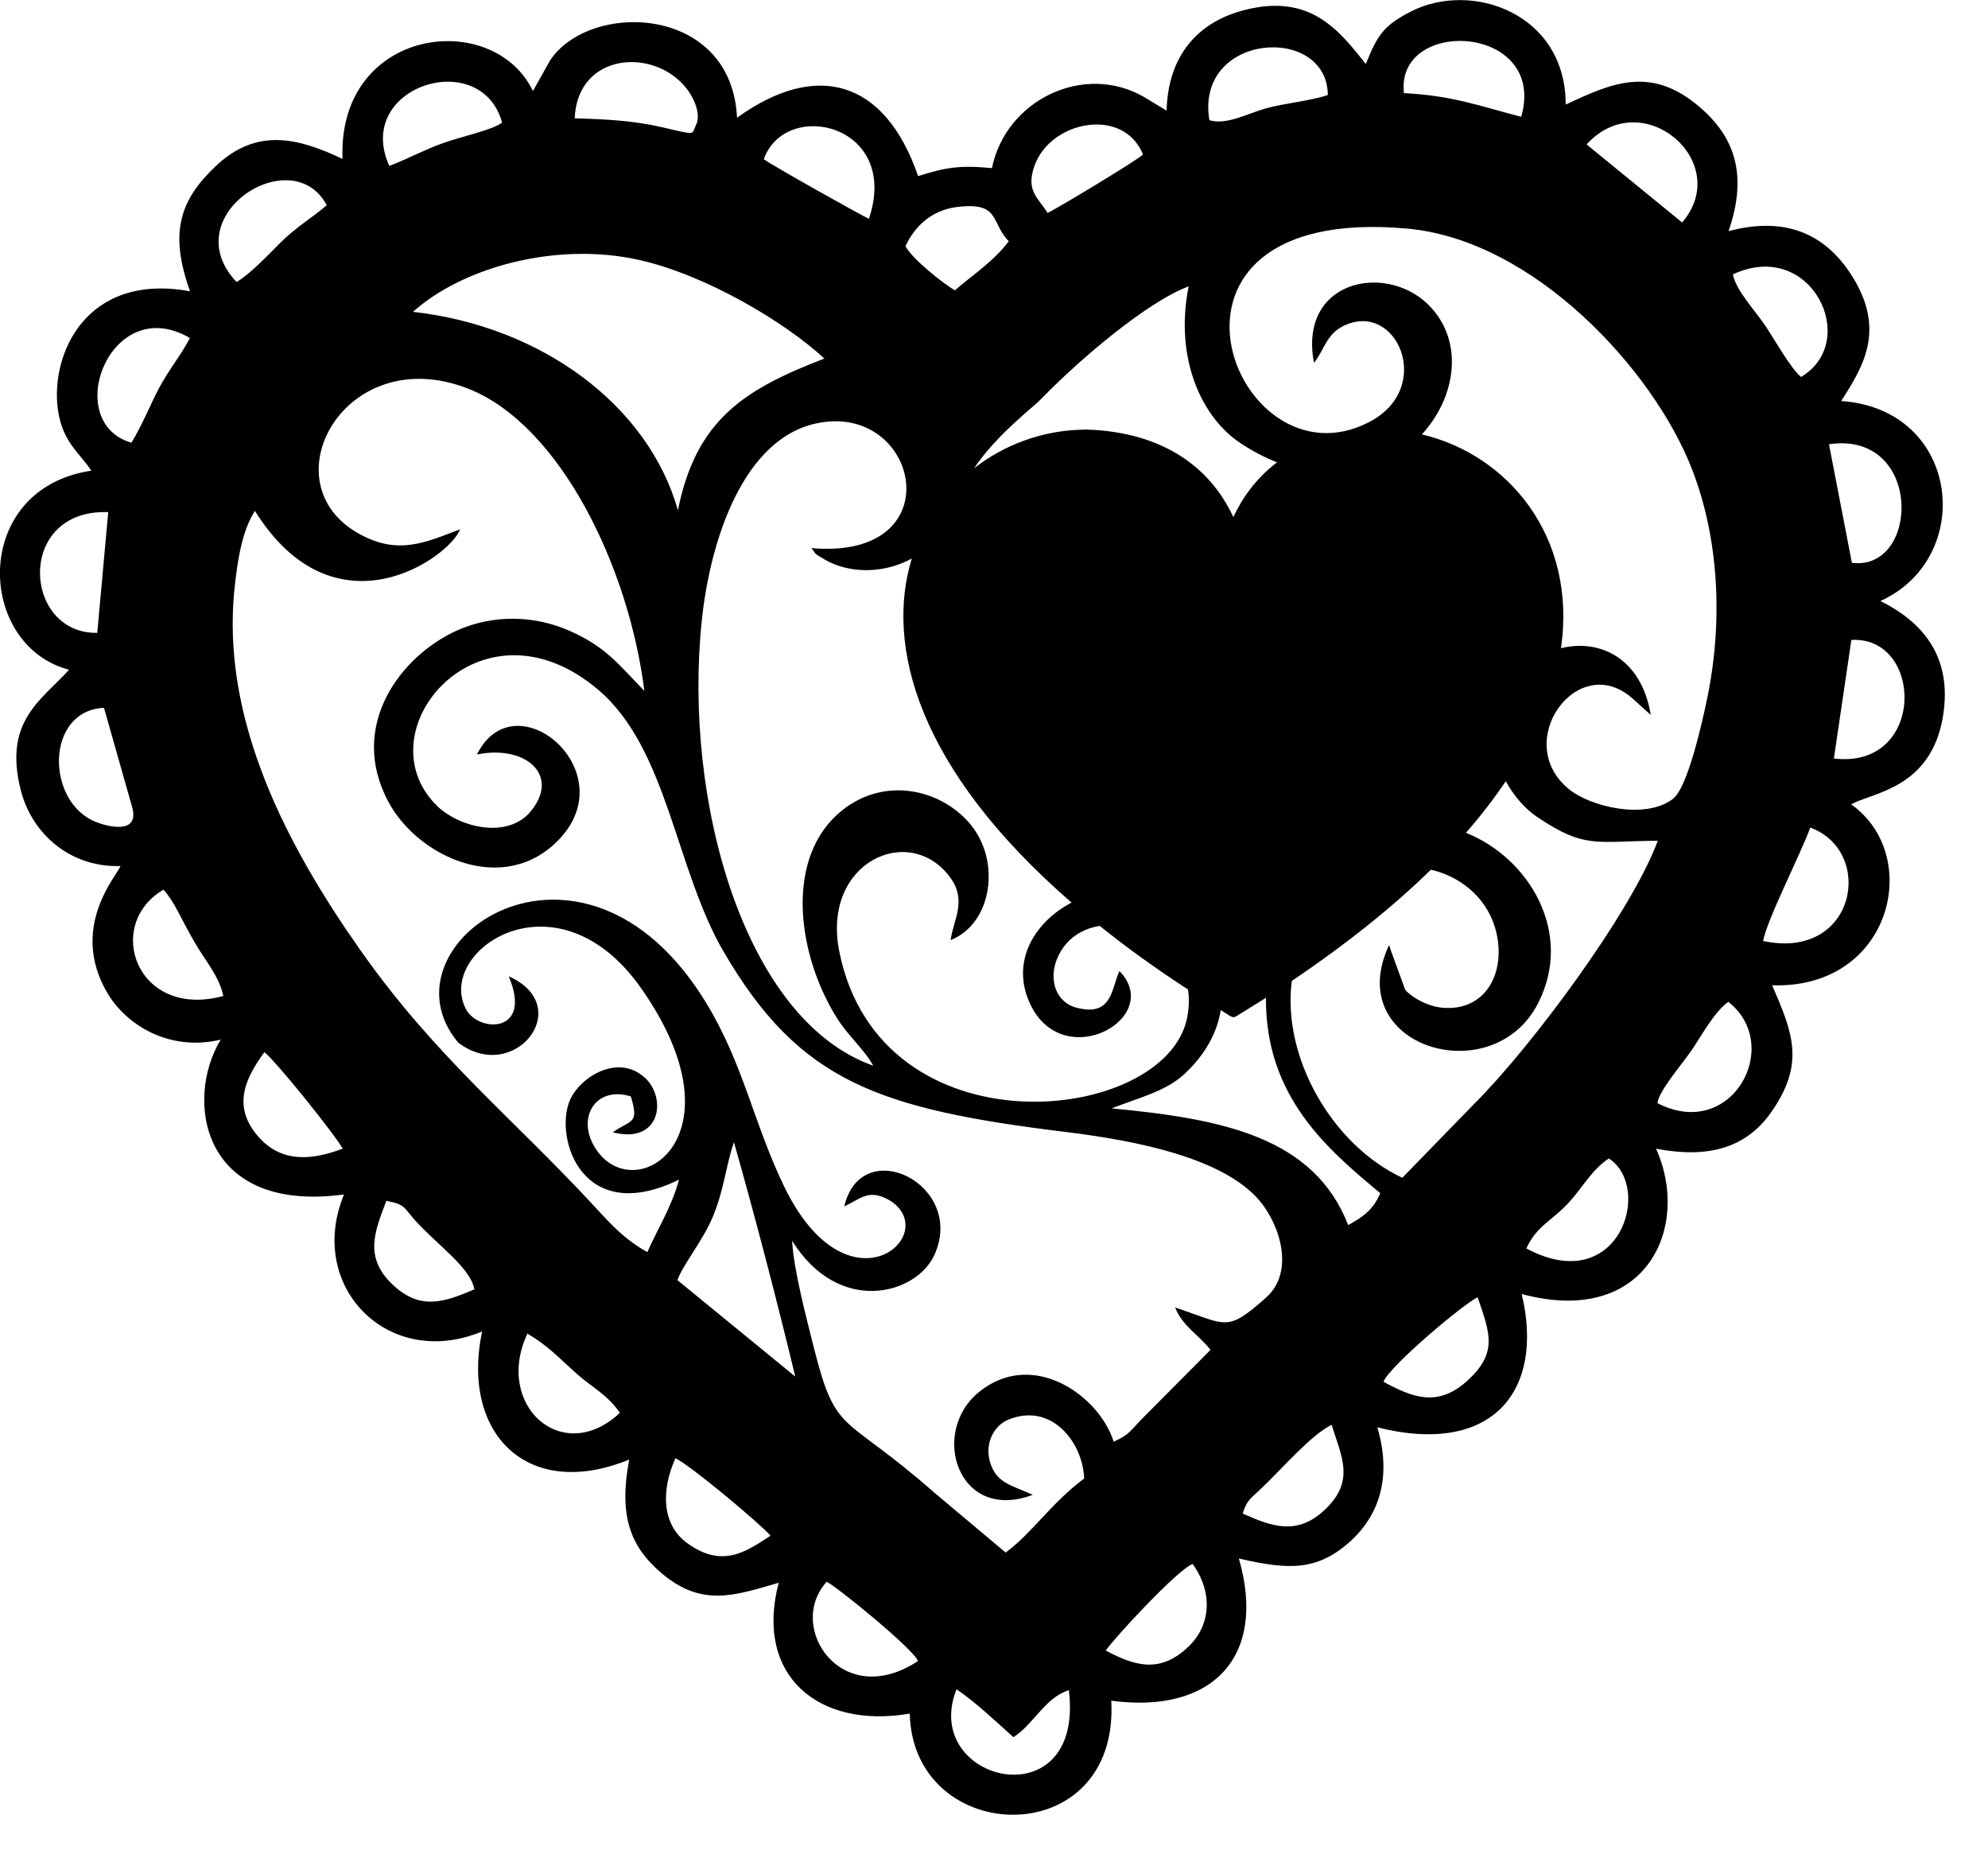 <?xml version="1.0" encoding="iso-8859-1"?>
<!-- Generator: Adobe Illustrator 29.6.1, SVG Export Plug-In . SVG Version: 9.03 Build 0)  -->
<svg version="1.1" id="Ebene_1" xmlns="http://www.w3.org/2000/svg" xmlns:xlink="http://www.w3.org/1999/xlink" x="0px" y="0px"
	 viewBox="0 0 92.264 86.203" style="enable-background:new 0 0 92.264 86.203;" xml:space="preserve">
<path style="fill-rule:evenodd;clip-rule:evenodd;" d="M31.347,67.664c0.686,0.314,3.934,3.036,4.414,3.592
	c-1.149,0.756-2.245,1.525-3.871,0.342C30.693,70.729,30.69,69.118,31.347,67.664L31.347,67.664z M58.6,69.004
	c0.912-0.87,2.231-2.409,3.201-2.894c0.446,1.454,1.1,2.58-0.277,3.906c-1.32,1.283-2.533,0.798-3.848,0.214
	C57.865,69.574,58.104,69.489,58.6,69.004L58.6,69.004z M78.068,10.322l-4.433-3.62C76.216,3.865,80.475,7.528,78.068,10.322
	L78.068,10.322z M12.983,11.291c-0.584,0.584-1.344,1.397-2.001,1.796c-2.911-3.064,2.574-6.599,4.183-3.563
	C14.424,10.151,13.738,10.536,12.983,11.291L12.983,11.291z M44.312,13.472c-0.564-0.342-1.967-1.44-2.289-2.052
	c0.41-0.884,1.181-1.654,2.352-1.81c2.074-0.271,1.581,0.713,2.443,1.582C46.131,12.118,45.121,12.774,44.312,13.472L44.312,13.472z
	 M70.6,5.419c-1.94-0.499-3.178-0.984-5.443-1.098C64.751,0.772,71.83,1.114,70.6,5.419L70.6,5.419z M85.947,26.115l-1.063-5.502
	C89.247,19.972,89.117,26.514,85.947,26.115L85.947,26.115z M85.111,35.195l0.812-5.502C89.294,29.508,89.382,35.708,85.111,35.195
	L85.111,35.195z M81.826,43.661c0.191-1.012,1.692-3.92,2.191-5.26C87.043,39.513,86.13,44.588,81.826,43.661L81.826,43.661z
	 M72.791,55.82c0.61-0.656,1.109-1.582,1.88-2.067c2.07,1.369,0.467,6.471-3.83,4.177C71.292,56.903,72.024,56.646,72.791,55.82
	L72.791,55.82z M64.208,64.115c0.285-0.741,3.794-3.677,4.372-3.92c0.563,1.668,0.956,2.566-0.486,3.877
	C66.701,65.327,65.535,64.828,64.208,64.115L64.208,64.115z M51.321,76.587c0.313-0.499,3.332-3.763,4.031-4.02
	c0.938,1.311,0.859,2.822-0.191,3.834C53.878,77.628,52.735,77.343,51.321,76.587L51.321,76.587z M47.033,80.606
	c0.941-0.598,1.464-1.838,2.574-2.181c0.741,6.1-6.928,4.29-5.215-0.043C45.314,79.01,46.187,79.851,47.033,80.606L47.033,80.606z
	 M38.369,73.394c0.505,0.256,4.028,3.121,4.236,3.677C39.067,79.409,36.453,75.49,38.369,73.394L38.369,73.394z M26.785,63.759
	c0.711,0.627,1.407,0.955,1.984,1.796c-2.664,2.509-5.854-0.356-4.29-3.677C25.493,62.49,25.917,62.989,26.785,63.759L26.785,63.759
	z M12.268,48.821c0.482,0.342,3.288,3.834,3.635,4.476c-1.394,0.528-2.778,0.67-3.85-0.484
	C10.671,51.315,11.467,49.933,12.268,48.821L12.268,48.821z M4.826,32.843l1.327,4.675c0.289,1.24-1.237,0.813-1.722,0.613
	C2.112,37.19,2.105,32.971,4.826,32.843L4.826,32.843z M7.383,18.005c-0.429,0.812-0.778,1.71-1.284,2.537
	c-3.284-0.955-0.979-7.013,2.711-4.86C8.482,16.366,7.816,17.178,7.383,18.005L7.383,18.005z M20.472,6.673
	c-0.855,0.314-1.613,0.727-2.403,1.026c-1.676-3.692,4.259-5.559,5.234-2.01C22.834,6.046,21.395,6.331,20.472,6.673L20.472,6.673z
	 M40.327,10.151c-0.173-0.057-4.533-2.495-4.879-2.765C36.462,4.55,41.804,5.761,40.327,10.151L40.327,10.151z M81.966,15.168
	c-0.479-0.727-1.421-1.71-1.539-2.438c3.636-1.696,5.943,3.108,3.16,4.761C83.128,17.121,82.344,15.739,81.966,15.168L81.966,15.168
	z M7.585,41.281c0.532,0.585,0.767,1.268,1.446,2.438c0.482,0.841,1.146,1.582,1.334,2.494C6.345,47.31,4.8,42.92,7.585,41.281
	L7.585,41.281z M5.023,23.763l-0.509,5.602C1.048,29.422,0.726,23.606,5.023,23.763L5.023,23.763z M30.727,5.903
	c-1.37-0.313-2.601-0.37-4.055-0.413c0.126-3.065,3.712-3.307,5.203-1.368c0.282,0.356,0.697,1.155,0.42,1.696
	C32.079,6.245,32.378,6.288,30.727,5.903L30.727,5.903z M17.93,55.72c0.884,0.171,0.773,0.271,1.34,0.912
	c1.049,1.155,2.56,2.181,2.747,3.193c-1.427,0.613-2.529,0.984-3.804-0.228C16.876,58.328,17.402,57.116,17.93,55.72L17.93,55.72z
	 M34.063,52.997c0.998,3.521,1.958,7.198,2.846,10.876l-5.471-4.476c0.287-0.77,1.174-1.81,1.649-2.951
	C33.608,55.193,33.681,54.109,34.063,52.997L34.063,52.997z M53.048,7.172c-0.416,0.356-4.067,2.551-4.429,2.708
	c-0.446-0.713-1.013-1.026-0.616-2.167C48.742,5.59,52.152,4.934,53.048,7.172L53.048,7.172z M78.486,48.764
	c0.492-0.713,1.059-1.796,1.725-2.28c2.577,2.024,0.16,6.485-3.284,4.704C76.952,50.66,78.119,49.306,78.486,48.764L78.486,48.764z
	 M61.626,4.407c-0.771,0.271-2.041,0.385-2.895,0.627c-0.848,0.242-1.819,0.784-2.603,0.542C55.452,1.513,61.591,1.1,61.626,4.407
	L61.626,4.407z M33.602,44.189c3.509,6.001,7.151,7.269,15.886,8.338c3.358,0.413,7.254,1.212,8.939,3.15
	c0.981,1.14,1.686,3.349,0.315,4.547c-1.822,1.611-1.782,1.254-4.206,0.442c0.357,0.884,1.068,1.24,1.645,1.967l-3.243,3.264
	c-0.523,0.556-0.565,0.684-1.252,0.998c-0.663-2.124-3.729-4.319-6.227-2.324c-2.343,1.867-1.005,6.101,2.474,4.789
	c-1.026-0.456-1.663-0.556-1.96-1.44c-0.306-0.898,0.134-1.753,0.802-2.038c1.994-0.841,3.479,1.012,3.541,2.722
	c-1.532,1.14-2.419,2.537-3.643,3.435l-3.308-2.779c-4.27-3.749-4.548-2.594-5.59-6.714c-0.356-1.425-0.937-3.606-1.013-4.974
	c2.178,3.492,5.77,2.494,6.606,0.656c1.475-3.264-3.379-5.659-4.185-2.252c0.788-0.357,1.145-0.87,2.189-0.228
	c2.319,1.611-2.06,5.374-4.995-0.727c-1.411-2.936-1.883-5.673-3.609-8.495c-5.772-9.465-15.351-2.723-11.5,1.853
	c2.583,1.967,5.498-1.668,2.342-3.079c1.136,2.68-1.408,2.622-1.984,1.525c-1.424-2.708,4.232-6.571,8.161-0.926
	c4.801,6.884-0.309,10.163-2.125,7.426c-0.951-1.425-0.039-2.965,1.616-2.451c0.392,1.311,0.024,1.055-0.838,1.667
	c2.246,0.57,2.507-1.611,1.488-2.537c-1.282-1.155-3.063,0.014-3.494,1.083c-0.708,1.739,0.594,5.844,5.079,3.649
	c-0.335,1.254-1.007,2.309-1.47,3.364c-1.032-0.584-1.592-1.183-2.47-2.138c-3.793-4.105-7.372-6.927-10.847-11.873
	c-3.352-4.761-6.514-10.662-5.834-16.862c0.126-1.14,0.317-2.551,0.938-3.521c3.71,5.944,9.014,2.181,9.523,0.855
	c-1.592,0.599-2.848,1.212-4.652,0.228c-4.352-2.366-0.673-9.022,5.058-6.742c4.218,1.682,7.416,8.21,8.146,14.011
	c-1.213-1.24-1.779-2.038-3.454-2.78c-1.662-0.741-3.591-0.77-5.262-0.014c-2.556,1.155-5.093,4.404-3.141,7.982
	c1.377,2.537,5.381,4.376,7.918,1.682c3.015-3.193-2.091-7.44-3.83-3.92c2.222-0.456,3.867,0.927,2.521,2.608
	c-1.062,1.34-3.339,0.798-4.393-0.242c-3.484-3.464,2.042-9.992,7.493-5.374C30.997,34.739,31.347,40.354,33.602,44.189
	L33.602,44.189z M38.26,16.636c-3.696,1.425-5.954,2.822-6.798,7.041c-1.37-4.861-6.315-8.538-12.296-9.208
	c2.328-2.081,6.662-3.264,10.491-2.409C32.781,12.76,36.442,14.955,38.26,16.636L38.26,16.636z M72.446,30.077
	c0.751-5.217-2.5-8.994-6.456-9.92c1.621-1.767,1.979-4.404,0.259-6.058c-2.021-1.924-5.994-1.054-5.266,2.737
	c0.445-0.542,0.571-1.297,1.306-1.682c2.497-1.311,4.35,2.837,1.247,4.433c-6.264,3.25-11.44-10.177,1.773-8.98
	c5.881,0.527,11.437,6.557,13.222,11.175c1.254,3.236,1.447,7.098,0.68,10.719c-0.232,1.097-0.892,4.062-1.579,4.575
	c-1.29,0.969-3.821,0.356-4.812-0.456c-2.694-2.181,0.398-6.457,2.936-4.219l0.857,0.77C76.171,30.505,74.218,29.636,72.446,30.077
	L72.446,30.077z M59.953,45.514c2.603-1.753,4.735-3.478,6.457-5.16c1.656,0.385,3.007,1.696,3.134,3.563
	c0.11,1.625-0.825,2.936-2.483,2.85c-0.751-0.028-1.541-0.484-1.845-0.841l-0.697-1.91c-0.008-0.085-0.029-0.114-0.054-0.157
	c-2.218,4.718,4.806,6.827,6.917,2.694c1.675-3.278-0.421-6.742-3.345-7.911c0.707-0.812,1.321-1.611,1.849-2.395
	c0.389,0.727,0.936,1.311,1.444,1.653c2.233,1.511,2.761,1.126,5.609,1.112c-1.239,3.35-5.927,9.635-8.528,12.215l-3.328,3.421
	C61.847,53.14,59.491,49.077,59.953,45.514L59.953,45.514z M56.656,46.868c0.15,0.1,0.297,0.186,0.45,0.285
	c0.031,0.014,0.091,0.043,0.15,0.043c0.058,0,0.115-0.043,0.145-0.057c0.466-0.285,0.914-0.57,1.353-0.841
	c-0.035,4.604,2.888,7.055,5.304,9.065c-0.351,0.841-0.895,1.14-1.487,1.483c-1.589-4.091-5.841-4.932-10.979-5.417
	c1.243-0.485,2.484-0.784,3.351-1.568C55.959,48.921,56.492,47.895,56.656,46.868L56.656,46.868z M42.317,25.916
	c-1.243,4.048,0.277,9.778,7.415,15.964c-1.692,0.884-2.841,2.708-1.936,4.675c1.532,3.321,6.26,0.67,4.159-1.497
	c-0.373,0.77-0.313,2.152-2.003,1.696c-1.022-0.271-1.385-1.497-0.724-2.608c0.406-0.684,1.072-1.069,1.814-1.183
	c1.22,0.983,2.581,1.967,4.094,2.95c0.062,0.414,0.053,0.855-0.044,1.326c-1.008,4.96-14.249,6.371-16.141-3.093
	c-0.83-4.148,3.257-6.001,5.146-3.435c0.797,1.083,0.143,1.967,0.023,2.908c1.929-0.755,2.38-3.72,0.842-5.459
	c-1.351-1.54-3.904-2.138-5.883-0.556c-2.638,2.109-2.128,6.514-0.315,9.507c0.604,0.998,1.317,1.525,1.763,2.338
	c-6.004-2.124-8.823-12.329-7.959-20.639c0.399-3.834,1.96-8.452,5.321-9.165c4.779-1.027,6.393,6.372-0.232,5.787
	c0.272,0.328,0.041,0.185,0.609,0.527C39.418,26.628,41.016,26.628,42.317,25.916L42.317,25.916z M50.064,19.943
	c-1.756,0.071-3.461,0.698-4.853,1.782c0.439-0.656,1.119-1.454,2.271-2.466c0.523-0.47,0.576-0.47,1.002-0.912
	c1.545-1.582,4.701-4.319,6.682-5.06c-0.667,3.321,0.589,6.115,2.463,7.312c0.557,0.37,1.105,0.641,1.638,0.855
	c-0.996,0.755-1.627,1.682-2.026,2.537c-0.77-1.653-2.405-3.578-5.871-3.991c-0.222-0.029-0.445-0.043-0.667-0.057
	C50.49,19.929,50.278,19.929,50.064,19.943L50.064,19.943z M54.143,5.134l-1.036-0.627c-2.795-1.625-6.428,0.128-7.07,3.293
	c-1.524-0.143-2.155-0.028-3.427,0.371c-1.551-4.504-4.746-5.345-8.404-2.708c-0.249-5.26-6.857-5.431-8.681-2.651l-0.791,1.411
	c-1.85-3.849-9.064-2.965-8.839,3.15c-1.993-0.941-3.948-1.497-5.874,0.328c-1.658,1.568-2.188,3.064-1.2,5.815
	c-4.826-0.884-6.512,2.936-6.128,5.53c0.221,1.497,1.025,1.981,1.542,2.794c-5.596,0.841-5.345,8.11-1.028,9.237
	c-1.3,1.425-3.067,2.395-2.235,5.616c0.499,1.938,2.231,3.563,4.622,3.492c-0.174,0.456-2.392,2.851-0.613,5.887
	c0.878,1.483,2.862,2.737,5.264,2.167c-1.683,2.751-0.939,8.082,5.721,7.184c-1.767,4.276,2.064,8.167,6.41,6.357
	c-1.001,4.761,2.122,7.868,6.825,5.944c-0.479,2.566,0.01,4.005,1.505,5.274c1.865,1.582,3.38,1.041,5.435,0.442
	c-1.133,4.29,1.823,6.799,6.081,6.072c0.147,6.214,9.736,6.5,9.353-0.599c4.665,0.627,7.248-2.01,5.921-6.599
	c2.282,0.527,3.655,0.613,5.236-0.855c1.352-1.269,1.836-3.036,1.191-5.231c5.371,1.354,7.77-1.725,6.699-6.186
	c5.787,1.554,7.872-3.122,6.236-6.742c2.4,0.456,4.151-0.014,5.326-1.668c1.601-2.266,1.032-3.691,0.06-5.915
	c5.549,0.185,7.031-6.015,3.67-8.395c0.943-0.542,3.694-0.713,4.257-4.062c0.48-2.865-1.036-4.447-2.9-5.374
	c4.424-1.995,3.74-8.894-1.822-9.279c1.059-1.639,2.138-3.407,0.364-6.015c-1.119-1.639-2.857-2.594-5.589-1.867
	c0.925-2.68,0.238-4.433-1.393-5.801c-2.234-1.882-4.034-1.069-6.165-0.071c-0.001-4.247-4.374-5.758-7.185-4.319
	c-1.284,0.656-1.568,1.126-2.091,2.437c-1.23-1.54-2.554-3.292-5.62-2.509C55.593,1.014,54.206,2.582,54.143,5.134L54.143,5.134z"/>
</svg>
